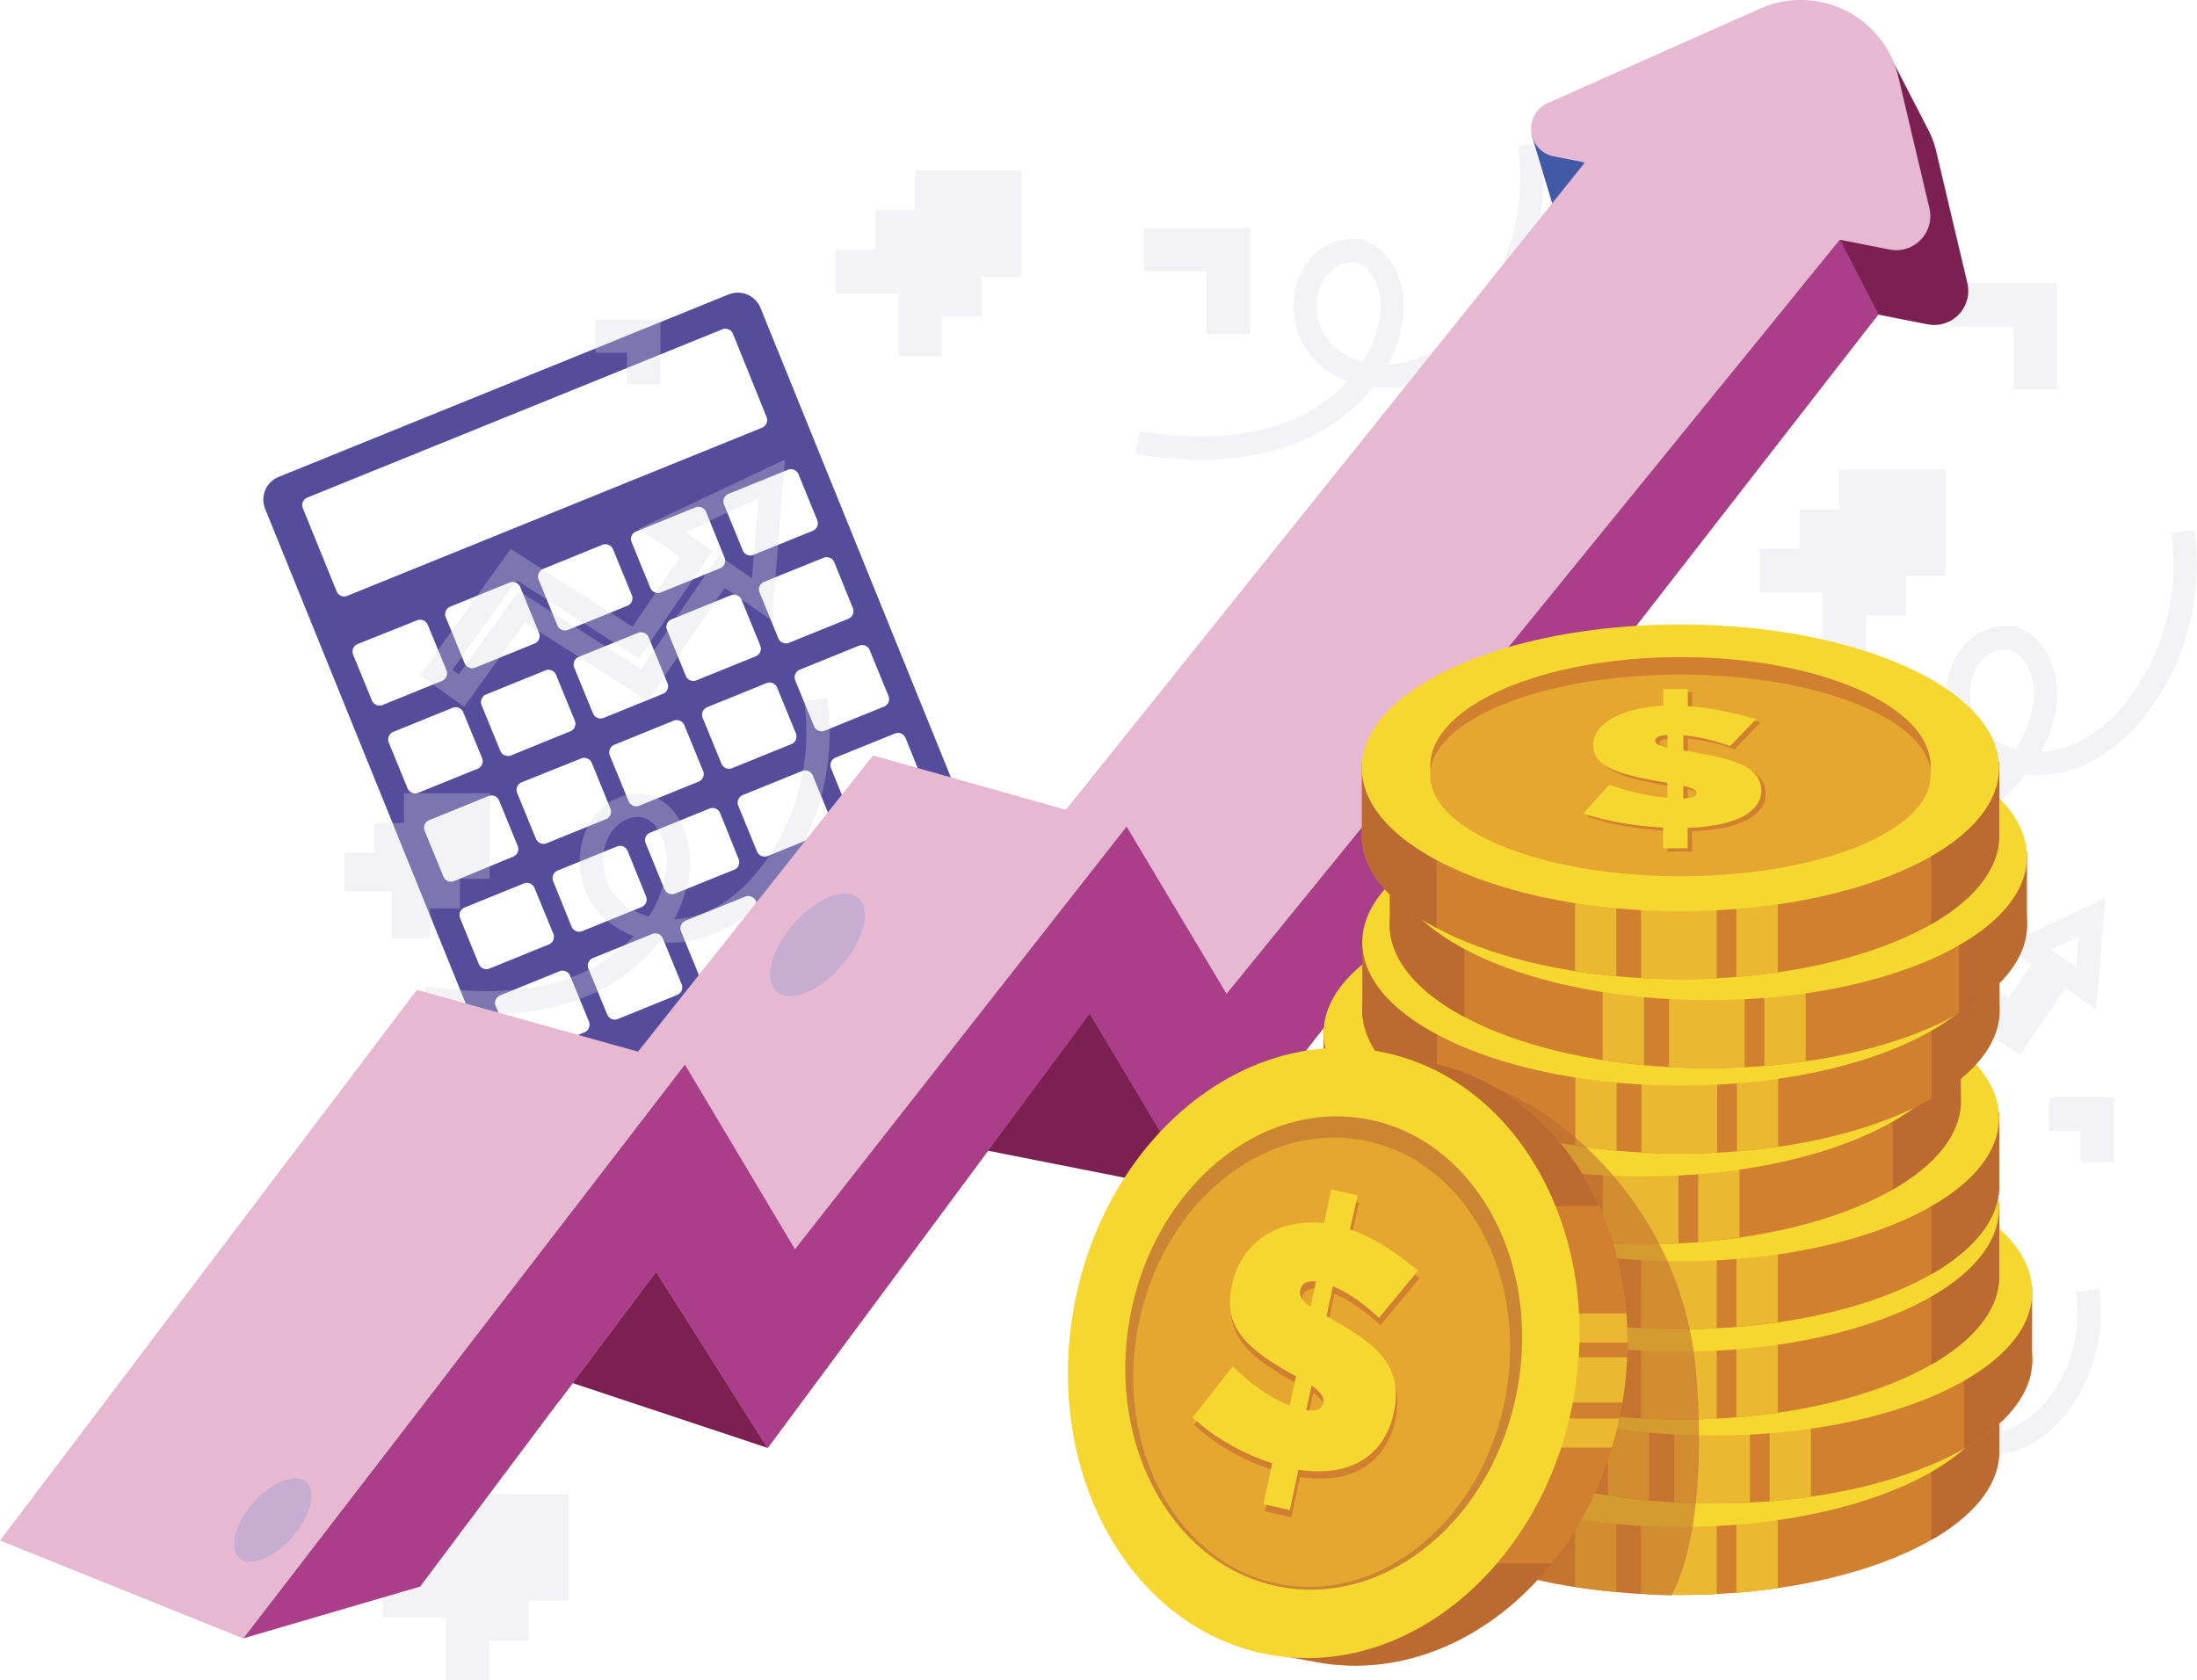 <?xml version="1.0" encoding="UTF-8"?> <svg xmlns="http://www.w3.org/2000/svg" viewBox="0 0 468.69 358.49"> <defs> <style>.cls-1{isolation:isolate;}.cls-2{fill:#554c9b;}.cls-3{opacity:0.3;}.cls-4{fill:none;stroke:#d7d7dd;stroke-miterlimit:10;stroke-width:4.97px;}.cls-5{fill:#7c2051;}.cls-6{fill:#425aa5;}.cls-7{fill:#e7b8d2;}.cls-8{fill:#5f8ac6;opacity:0.23;}.cls-16,.cls-8{mix-blend-mode:multiply;}.cls-9{fill:#aa3e89;}.cls-10{fill:#ce3b2d;}.cls-11{fill:#d18030;}.cls-12{fill:#ebb931;}.cls-13,.cls-16{fill:#bb6a30;}.cls-14{fill:#f6d730;}.cls-15{fill:#e6a730;}.cls-16{opacity:0.55;}.cls-17{fill:#cc8532;}</style> </defs> <title>Финансовый отчет</title> <g class="cls-1"> <g id="Слой_2" data-name="Слой 2"> <g id="Layer_1" data-name="Layer 1"> <path class="cls-2" d="M155.44,62.82l-96,38.94a5.23,5.23,0,0,0-2.88,6.81l49.85,122.94a5.22,5.22,0,0,0,6.8,2.88l96-38.95a5.22,5.22,0,0,0,2.88-6.8L162.24,65.7A5.23,5.23,0,0,0,155.44,62.82ZM64.6,108.42a1.74,1.74,0,0,1,1-2.27l88.51-35.89a1.74,1.74,0,0,1,2.27,1L163.54,89a1.75,1.75,0,0,1-1,2.27L74.07,127.14a1.74,1.74,0,0,1-2.27-1ZM125.65,218a1.75,1.75,0,0,1-1,2.27l-12.65,5.12a1.75,1.75,0,0,1-2.27-1l-4-9.76a1.74,1.74,0,0,1,1-2.27l12.64-5.13a1.74,1.74,0,0,1,2.27,1Zm-7.6-18.74a1.75,1.75,0,0,1-1,2.27l-12.64,5.13a1.74,1.74,0,0,1-2.27-1l-4-9.77a1.74,1.74,0,0,1,1-2.27l12.64-5.13a1.74,1.74,0,0,1,2.26,1Zm-7.6-18.74a1.75,1.75,0,0,1-1,2.27L96.85,188a1.75,1.75,0,0,1-2.27-1l-4-9.76a1.74,1.74,0,0,1,1-2.26l12.65-5.13a1.74,1.74,0,0,1,2.27,1Zm-7.6-18.75a1.75,1.75,0,0,1-1,2.27l-12.65,5.13a1.75,1.75,0,0,1-2.27-1l-4-9.76a1.75,1.75,0,0,1,1-2.27l12.64-5.13a1.75,1.75,0,0,1,2.27,1Zm-7.6-18.74a1.74,1.74,0,0,1-1,2.27l-12.65,5.13a1.75,1.75,0,0,1-2.27-1l-4-9.76a1.75,1.75,0,0,1,1-2.27L89,132.35a1.75,1.75,0,0,1,2.27,1Zm50.18,67a1.75,1.75,0,0,1-1,2.27l-12.64,5.13a1.76,1.76,0,0,1-2.27-1l-4-9.76a1.74,1.74,0,0,1,1-2.27l12.64-5.13a1.75,1.75,0,0,1,2.27,1Zm-7.6-18.75a1.74,1.74,0,0,1-1,2.27l-12.64,5.13a1.75,1.75,0,0,1-2.27-1L118,188a1.74,1.74,0,0,1,1-2.27l12.64-5.13a1.74,1.74,0,0,1,2.27,1Zm-7.6-18.75a1.74,1.74,0,0,1-1,2.27l-12.64,5.13a1.75,1.75,0,0,1-2.27-1l-4-9.76a1.75,1.75,0,0,1,1-2.27L124,161.82a1.75,1.75,0,0,1,2.27,1Zm-7.6-18.75a1.74,1.74,0,0,1-1,2.27L109,161.19a1.75,1.75,0,0,1-2.27-1l-4-9.76a1.75,1.75,0,0,1,1-2.27l12.64-5.13a1.75,1.75,0,0,1,2.27,1ZM115,135.06a1.74,1.74,0,0,1-1,2.27l-12.64,5.13a1.76,1.76,0,0,1-2.27-1l-4-9.77a1.74,1.74,0,0,1,1-2.27l12.64-5.13a1.75,1.75,0,0,1,2.27,1Zm50.18,67a1.75,1.75,0,0,1-1,2.27l-12.64,5.13a1.75,1.75,0,0,1-2.27-1l-4-9.76a1.75,1.75,0,0,1,1-2.27L159,191.3a1.75,1.75,0,0,1,2.27,1Zm-7.6-18.74a1.74,1.74,0,0,1-1,2.27L144,190.67a1.75,1.75,0,0,1-2.27-1l-4-9.76a1.74,1.74,0,0,1,1-2.27l12.64-5.13a1.75,1.75,0,0,1,2.27,1ZM150,164.52a1.74,1.74,0,0,1-1,2.27l-12.64,5.13a1.74,1.74,0,0,1-2.27-1l-4-9.76a1.74,1.74,0,0,1,1-2.27l12.64-5.13a1.75,1.75,0,0,1,2.27,1Zm-7.6-18.74a1.75,1.75,0,0,1-1,2.27l-12.64,5.13a1.75,1.75,0,0,1-2.27-1l-4-9.76a1.75,1.75,0,0,1,1-2.27l12.64-5.13a1.75,1.75,0,0,1,2.27,1ZM134.8,127a1.74,1.74,0,0,1-1,2.27l-12.64,5.13a1.75,1.75,0,0,1-2.27-1l-4-9.76a1.75,1.75,0,0,1,1-2.27l12.64-5.13a1.75,1.75,0,0,1,2.27,1ZM185,194a1.75,1.75,0,0,1-1,2.27l-12.64,5.13a1.75,1.75,0,0,1-2.27-1l-4-9.76a1.75,1.75,0,0,1,1-2.27l12.64-5.13a1.75,1.75,0,0,1,2.27,1Zm-7.6-18.74a1.75,1.75,0,0,1-1,2.27l-12.65,5.12a1.74,1.74,0,0,1-2.26-1l-4-9.76a1.75,1.75,0,0,1,1-2.27l12.65-5.12a1.74,1.74,0,0,1,2.27,1Zm-7.6-18.75a1.74,1.74,0,0,1-1,2.27l-12.64,5.13a1.75,1.75,0,0,1-2.27-1l-4-9.76a1.75,1.75,0,0,1,1-2.27l12.64-5.13a1.75,1.75,0,0,1,2.27,1Zm-7.6-18.74a1.75,1.75,0,0,1-1,2.27l-12.64,5.13a1.74,1.74,0,0,1-2.27-1l-4-9.76a1.75,1.75,0,0,1,1-2.28L155.94,127a1.75,1.75,0,0,1,2.27,1ZM154.58,119a1.75,1.75,0,0,1-1,2.27L141,126.41a1.75,1.75,0,0,1-2.27-1l-4-9.76a1.74,1.74,0,0,1,1-2.27l12.64-5.13a1.75,1.75,0,0,1,2.27,1Zm50.17,67a1.75,1.75,0,0,1-1,2.27l-12.64,5.13a1.75,1.75,0,0,1-2.27-1l-11.56-28.5a1.75,1.75,0,0,1,1-2.27l12.64-5.13a1.75,1.75,0,0,1,2.27,1Zm-15.2-37.49a1.74,1.74,0,0,1-1,2.27l-12.64,5.13a1.74,1.74,0,0,1-2.27-1l-4-9.76a1.75,1.75,0,0,1,1-2.27l12.64-5.13a1.75,1.75,0,0,1,2.27,1Zm-7.6-18.74a1.75,1.75,0,0,1-1,2.27l-12.65,5.12a1.75,1.75,0,0,1-2.27-1l-4-9.76a1.74,1.74,0,0,1,1-2.27L175.72,119a1.74,1.74,0,0,1,2.27,1ZM174.35,111a1.75,1.75,0,0,1-1,2.27l-12.64,5.12a1.74,1.74,0,0,1-2.27-1l-4-9.76a1.75,1.75,0,0,1,1-2.27l12.65-5.13a1.74,1.74,0,0,1,2.27,1Z"></path> <g class="cls-3"> <path class="cls-4" d="M382,177.12c11.21,1.66,23,1.8,33.51-2.45s19.49-13.6,20.77-24.86c.68-6-2.3-13.46-8.31-13.73a8.79,8.79,0,0,0-5.5,1.82c-5.78,4.23-6.1,13.61-1.49,19.09s12.79,7.08,19.65,5.06,12.5-7.1,16.6-13a50,50,0,0,0,8.41-35.63"></path> <path class="cls-4" d="M90.37,212.87c11.21,1.66,23,1.8,33.51-2.45s19.49-13.6,20.77-24.86c.68-6-2.31-13.46-8.31-13.73a8.79,8.79,0,0,0-5.5,1.82c-5.78,4.23-6.1,13.61-1.49,19.09s12.78,7.08,19.65,5.06,12.5-7.1,16.6-13A50,50,0,0,0,174,149.2"></path> <path class="cls-4" d="M242.63,94.49c11.21,1.66,23,1.8,33.51-2.45s19.49-13.6,20.77-24.86c.68-6-2.3-13.46-8.31-13.73a8.79,8.79,0,0,0-5.5,1.82c-5.78,4.23-6.1,13.61-1.49,19.09s12.79,7.08,19.65,5.06,12.5-7.1,16.6-13a50,50,0,0,0,8.41-35.63"></path> <path class="cls-4" d="M390.3,317.2c7.38,1.1,15.15,1.18,22.06-1.62s12.83-9,13.67-16.37c.45-3.93-1.52-8.86-5.47-9a5.79,5.79,0,0,0-3.62,1.2c-3.8,2.78-4,9-1,12.57s8.42,4.66,12.94,3.33,8.23-4.68,10.93-8.54a33,33,0,0,0,5.54-23.46"></path> <polygon class="cls-4" points="392.28 45.93 367.89 57.47 375.45 62.7 361.98 82.44 334.85 65.09 317.57 89.08 323.2 93.13 336.64 74.46 363.92 91.9 381.15 66.64 390.09 72.82 392.28 45.93"></polygon> <polygon class="cls-4" points="90.38 290.6 78.53 296.21 82.21 298.75 75.66 308.33 62.48 299.91 54.09 311.56 56.82 313.53 63.35 304.46 76.6 312.93 84.97 300.66 89.32 303.66 90.38 290.6"></polygon> <polygon class="cls-4" points="164.65 102.12 141.28 113.18 148.52 118.19 135.62 137.11 109.61 120.48 93.06 143.47 98.45 147.35 111.33 129.46 137.47 146.17 153.98 121.97 162.55 127.89 164.65 102.12"></polygon> <polygon class="cls-4" points="446.29 195.69 432.52 202.21 436.79 205.16 429.18 216.31 413.86 206.51 404.11 220.06 407.28 222.34 414.87 211.8 430.27 221.65 440 207.38 445.05 210.87 446.29 195.69"></polygon> <polygon class="cls-4" points="101.97 185.02 98.72 185.02 98.72 174.98 88.68 174.98 88.68 171.73 101.97 171.73 101.97 185.02"></polygon> <polygon class="cls-4" points="95.63 191.37 92.38 191.37 92.38 181.32 82.33 181.32 82.33 178.07 95.63 178.07 95.63 191.37"></polygon> <polygon class="cls-4" points="89.28 197.72 86.03 197.72 86.03 187.67 75.99 187.67 75.99 184.42 89.28 184.42 89.28 197.72"></polygon> <polygon class="cls-4" points="215.44 56.59 211.1 56.59 211.1 43.2 197.71 43.2 197.71 38.86 215.44 38.86 215.44 56.59"></polygon> <polygon class="cls-4" points="206.97 65.06 202.64 65.06 202.64 51.66 189.24 51.66 189.24 47.33 206.97 47.33 206.97 65.06"></polygon> <polygon class="cls-4" points="198.51 73.52 194.18 73.52 194.18 60.12 180.78 60.12 180.78 55.79 198.51 55.79 198.51 73.52"></polygon> <polygon class="cls-4" points="417.43 273.62 410.94 273.62 410.94 253.56 390.88 253.56 390.88 247.07 417.43 247.07 417.43 273.62"></polygon> <polygon class="cls-4" points="404.76 286.29 398.27 286.29 398.27 266.23 378.21 266.23 378.21 259.75 404.76 259.75 404.76 286.29"></polygon> <polygon class="cls-4" points="392.08 298.96 385.6 298.96 385.6 278.9 365.54 278.9 365.54 272.42 392.08 272.42 392.08 298.96"></polygon> <polygon class="cls-4" points="412.56 120.38 408.23 120.38 408.23 106.98 394.83 106.98 394.83 102.65 412.56 102.65 412.56 120.38"></polygon> <polygon class="cls-4" points="404.1 128.84 399.76 128.84 399.76 115.45 386.37 115.45 386.37 111.11 404.1 111.11 404.1 128.84"></polygon> <polygon class="cls-4" points="395.63 137.31 391.3 137.31 391.3 123.91 377.9 123.91 377.9 119.58 395.63 119.58 395.63 137.31"></polygon> <polygon class="cls-4" points="118.84 339.07 114.51 339.07 114.51 325.68 101.11 325.68 101.11 321.34 118.84 321.34 118.84 339.07"></polygon> <polygon class="cls-4" points="110.38 347.54 106.05 347.54 106.05 334.14 92.65 334.14 92.65 329.81 110.38 329.81 110.38 347.54"></polygon> <polygon class="cls-4" points="101.92 356 97.59 356 97.59 342.6 84.19 342.6 84.19 338.27 101.92 338.27 101.92 356"></polygon> <polygon class="cls-4" points="436.34 80.59 432.01 80.59 432.01 67.19 418.61 67.19 418.61 62.86 436.34 62.86 436.34 80.59"></polygon> <polygon class="cls-4" points="264.21 68.85 259.88 68.85 259.88 55.46 246.48 55.46 246.48 51.12 264.21 51.12 264.21 68.85"></polygon> <polygon class="cls-4" points="448.52 245.51 446.35 245.51 446.35 238.79 439.64 238.79 439.64 236.62 448.52 236.62 448.52 245.51"></polygon> <polygon class="cls-4" points="96.19 259.09 94.02 259.09 94.02 252.38 87.3 252.38 87.3 250.21 96.19 250.21 96.19 259.09"></polygon> <polygon class="cls-4" points="138.41 79.5 136.24 79.5 136.24 72.78 129.52 72.78 129.52 70.61 138.41 70.61 138.41 79.5"></polygon> </g> <polygon class="cls-5" points="163.76 308.93 122.15 295.1 139.97 271.31 163.76 308.93"></polygon> <polyline class="cls-6" points="326.79 28.94 332.22 46.99 335.94 47.72 349.4 32.67 346.35 25.08 337.6 23.35"></polyline> <path class="cls-5" d="M419.69,60.35l-6.6-27.93A21.4,21.4,0,0,0,411,27h0l-8.77-17v8.43a21.28,21.28,0,0,0-18.69-.65L350.65,32.44c16.21,12.61,32,26.9,42.68,43.68l7.34-9,10.53,2.08A7.28,7.28,0,0,0,419.69,60.35Z"></path> <path class="cls-7" d="M224.11,176.86l114-142.19-6.69-1.32A6,6,0,0,1,330.16,22L375.44,1.86A21.4,21.4,0,0,1,405,16.49l6.6,27.93a7.28,7.28,0,0,1-8.5,8.82l-10.53-2.08L261.64,212.09Z"></path> <polyline class="cls-7" points="240.32 176.42 186.24 161.19 136.12 224.38 161.41 259.94 173.72 273.85 198.2 250"></polyline> <path class="cls-8" d="M183.36,200.07c-2.57,6-8.66,11.5-13.62,12.34s-6.9-3.31-4.33-9.28,8.66-11.5,13.62-12.34S185.92,194.1,183.36,200.07Z"></path> <polyline class="cls-5" points="255.17 254.3 208.24 245.03 232.12 209.84 249.5 226.9 252.38 233.56"></polyline> <polygon class="cls-9" points="89.63 338.52 51.86 349.58 146.08 227.17 169.58 266.6 240.32 176.42 261.64 212.09 392.53 51.16 400.71 67.06 255.17 254.3 232.46 216.27 163.76 308.93 139.97 271.31 89.63 338.52"></polygon> <path class="cls-9" d="M140,271.31l-20.82,27.8c-7.15-2.46-14.92-4.77-23.17-6.85l50.09-65.08,23.5,39.43,70.75-90.18,21.32,35.67L392.53,51.16l8.18,15.9L255.17,254.3l-22.72-38-68.69,92.66Z"></path> <polygon class="cls-7" points="146.08 227.17 88.94 211.2 0 328.69 51.86 349.58 146.08 227.17"></polygon> <path class="cls-8" d="M65.49,323.08c-2.09,4.87-7.07,9.38-11.11,10.07s-5.63-2.7-3.53-7.57S57.91,316.2,62,315.51,67.58,318.21,65.49,323.08Z"></path> <path class="cls-10" d="M265.86,210.77"></path> <path class="cls-11" d="M358.49,340.31c-37.54,0-68-13.71-68-30.62s30.43-28.35,68-28.35,68,11.44,68,28.35S396,340.31,358.49,340.31Z"></path> <path class="cls-12" d="M358.6,281.34c-2.88,0-5.72.08-8.51.21v58.51c2.79.16,5.63.25,8.51.25,2.58,0,5.12-.07,7.63-.2V281.5Q362.47,281.34,358.6,281.34Z"></path> <path class="cls-12" d="M370.44,281.74v58.1c3-.24,6-.56,8.81-1v-56.3C376.39,282.21,373.45,281.94,370.44,281.74Z"></path> <path class="cls-12" d="M336,282.82v55.74q4.29.68,8.81,1.11v-57.8Q340.25,282.23,336,282.82Z"></path> <path class="cls-13" d="M416.06,294.08a46.26,46.26,0,0,0-4.1-2.42v2.42H306.45v-3.14a48.41,48.41,0,0,0-5.55,3.14H290.52v15.61c0,7.5,6,14.37,15.94,19.69V309.69H412v18.89c9.08-5.2,14.51-11.76,14.51-18.89V294.08Z"></path> <ellipse class="cls-14" cx="358.49" cy="295.21" rx="67.97" ry="30.59"></ellipse> <ellipse class="cls-11" cx="358.49" cy="294.83" rx="53.37" ry="23.25"></ellipse> <ellipse class="cls-15" cx="358.49" cy="296.84" rx="53.37" ry="21.51"></ellipse> <path class="cls-11" d="M375.66,297.64a4.84,4.84,0,0,1,1,3.07,5.21,5.21,0,0,1-1.35,3.61,10,10,0,0,1-3.54,2.43,21.78,21.78,0,0,1-5,1.41,43.37,43.37,0,0,1-5.82.56v4.36l-5.23,0v-4.43a75,75,0,0,1-9-1,56.49,56.49,0,0,1-8-2l5.51-6.12q1.77.62,3.79,1.17,1.7.48,4,.94a38.26,38.26,0,0,0,4.61.66v-3.17q-2-.3-4.05-.71a52.43,52.43,0,0,1-5.3-1.27,16.79,16.79,0,0,1-3.66-1.53,6.16,6.16,0,0,1-2.12-1.94,4.55,4.55,0,0,1-.68-2.49,5.38,5.38,0,0,1,1.19-3.43,9.9,9.9,0,0,1,3.21-2.56,19.81,19.81,0,0,1,4.75-1.7,33.23,33.23,0,0,1,5.79-.8v-3.64l5.23,0v3.67q2.16.16,4.18.46t3.89.69q1.86.39,3.5.81l3,.79-5.51,5.76c-1-.34-2-.66-3.14-1q-1.44-.4-3.24-.76c-1.2-.23-2.41-.42-3.63-.54v3.24c.39.05.81.12,1.24.2s.89.17,1.37.24q3.2.56,5.79,1.22a23.37,23.37,0,0,1,4.41,1.56A7.78,7.78,0,0,1,375.66,297.64Zm-13.42,4.42c.43-.19.65-.44.65-.75s-.26-.63-.78-.89a9.82,9.82,0,0,0-2.09-.68v2.66a6.84,6.84,0,0,0,2.23-.35m-5.6-10.44v-2.74q-2.62.17-2.62,1.21a1,1,0,0,0,.65.89,8.3,8.3,0,0,0,2,.64"></path> <path class="cls-14" d="M374.73,296.94a4.84,4.84,0,0,1,1,3.07,5.21,5.21,0,0,1-1.35,3.61,10,10,0,0,1-3.54,2.43,21.79,21.79,0,0,1-5,1.41A43.38,43.38,0,0,1,360,308v4.36l-5.23,0v-4.43a75,75,0,0,1-9-1,56.48,56.48,0,0,1-8-2l5.51-6.12q1.77.62,3.79,1.17,1.7.48,4,.94a38.24,38.24,0,0,0,4.61.66v-3.17q-2-.3-4.05-.71a52.43,52.43,0,0,1-5.3-1.27,16.78,16.78,0,0,1-3.66-1.53,6.16,6.16,0,0,1-2.12-1.94,4.55,4.55,0,0,1-.68-2.49,5.38,5.38,0,0,1,1.19-3.43,9.91,9.91,0,0,1,3.21-2.56,19.81,19.81,0,0,1,4.75-1.7,33.23,33.23,0,0,1,5.79-.8v-3.64l5.23,0v3.67q2.16.16,4.18.46t3.89.69q1.86.39,3.5.81l3,.79-5.51,5.76c-1-.34-2-.66-3.14-1q-1.44-.4-3.24-.76c-1.2-.23-2.41-.42-3.63-.54v3.24c.39.05.81.12,1.24.2s.89.17,1.37.24q3.2.56,5.79,1.22a23.38,23.38,0,0,1,4.41,1.56A7.78,7.78,0,0,1,374.73,296.94Zm-13.42,4.42c.43-.19.65-.44.65-.75s-.26-.63-.78-.89a9.83,9.83,0,0,0-2.09-.68v2.66a6.84,6.84,0,0,0,2.23-.35m-5.6-10.44v-2.74q-2.62.17-2.62,1.21a1,1,0,0,0,.65.88,8.3,8.3,0,0,0,2,.64"></path> <path class="cls-11" d="M365.57,320.79c-37.54,0-68-13.71-68-30.62s30.43-28.35,68-28.35,68,11.44,68,28.35S403.11,320.79,365.57,320.79Z"></path> <path class="cls-12" d="M365.69,261.82c-2.88,0-5.72.08-8.51.21v58.51c2.79.16,5.63.25,8.51.25,2.58,0,5.12-.07,7.63-.2V262Q369.56,261.83,365.69,261.82Z"></path> <path class="cls-12" d="M377.52,262.22v58.1c3-.24,6-.56,8.81-1V263C383.48,262.69,380.53,262.42,377.52,262.22Z"></path> <path class="cls-12" d="M343,263.31V319q4.29.68,8.81,1.11v-57.8Q347.33,262.72,343,263.31Z"></path> <path class="cls-13" d="M423.14,274.56a46.27,46.27,0,0,0-4.1-2.42v2.42H313.54v-3.14a48.39,48.39,0,0,0-5.55,3.14H297.6v15.61c0,7.5,6,14.37,15.94,19.69V290.17H419v18.89c9.08-5.21,14.51-11.76,14.51-18.89V274.56Z"></path> <ellipse class="cls-14" cx="365.57" cy="275.7" rx="67.97" ry="30.59"></ellipse> <ellipse class="cls-11" cx="365.57" cy="275.32" rx="53.37" ry="23.25"></ellipse> <ellipse class="cls-15" cx="365.57" cy="277.32" rx="53.37" ry="21.51"></ellipse> <path class="cls-11" d="M382.75,278.12a4.84,4.84,0,0,1,1,3.07,5.21,5.21,0,0,1-1.35,3.61,10,10,0,0,1-3.54,2.43,21.78,21.78,0,0,1-5,1.41,43.37,43.37,0,0,1-5.82.56v4.36l-5.23,0V289.1a75,75,0,0,1-9-1,56.51,56.51,0,0,1-8-2l5.51-6.12q1.77.62,3.79,1.17,1.7.48,4,.94a38.24,38.24,0,0,0,4.61.66V279.6q-2-.3-4.05-.71a52.45,52.45,0,0,1-5.3-1.27,16.78,16.78,0,0,1-3.66-1.53,6.16,6.16,0,0,1-2.12-1.94,4.55,4.55,0,0,1-.68-2.49,5.38,5.38,0,0,1,1.19-3.43,9.9,9.9,0,0,1,3.21-2.56A19.81,19.81,0,0,1,357,264a33.22,33.22,0,0,1,5.79-.8v-3.64l5.23,0v3.67q2.16.16,4.18.46t3.89.69q1.86.39,3.5.81l3,.79-5.51,5.76c-1-.34-2-.66-3.14-1q-1.44-.4-3.24-.76c-1.2-.23-2.41-.42-3.63-.54v3.24c.39.05.81.12,1.24.2s.89.17,1.37.24q3.2.56,5.79,1.22a23.38,23.38,0,0,1,4.41,1.56A7.78,7.78,0,0,1,382.75,278.12Zm-13.42,4.42c.43-.19.65-.44.65-.75s-.26-.63-.78-.89a9.82,9.82,0,0,0-2.09-.68v2.66a6.84,6.84,0,0,0,2.23-.35m-5.6-10.44v-2.74q-2.62.17-2.62,1.21a1,1,0,0,0,.65.89,8.31,8.31,0,0,0,2,.64"></path> <path class="cls-14" d="M381.82,277.42a4.84,4.84,0,0,1,1,3.07,5.21,5.21,0,0,1-1.35,3.61,10,10,0,0,1-3.54,2.43,21.78,21.78,0,0,1-5,1.41,43.37,43.37,0,0,1-5.82.56v4.36l-5.23,0V288.4a75,75,0,0,1-9-1,56.49,56.49,0,0,1-8-2l5.51-6.12q1.77.62,3.79,1.17,1.7.48,4,.94a38.26,38.26,0,0,0,4.61.66V278.9q-2-.3-4.05-.71a52.43,52.43,0,0,1-5.3-1.27,16.79,16.79,0,0,1-3.66-1.53,6.16,6.16,0,0,1-2.12-1.94A4.55,4.55,0,0,1,347,271a5.38,5.38,0,0,1,1.19-3.43,9.9,9.9,0,0,1,3.21-2.56,19.81,19.81,0,0,1,4.75-1.7,33.23,33.23,0,0,1,5.79-.8v-3.64l5.23,0v3.67q2.16.16,4.18.46t3.89.69q1.86.39,3.5.81l3,.79-5.51,5.76c-1-.34-2-.66-3.14-1q-1.44-.4-3.24-.76c-1.2-.23-2.41-.42-3.63-.54V272c.39.05.81.12,1.24.2s.89.17,1.37.24q3.2.56,5.79,1.22a23.37,23.37,0,0,1,4.41,1.56A7.78,7.78,0,0,1,381.82,277.42Zm-13.42,4.42c.43-.19.65-.44.65-.75s-.26-.63-.78-.89a9.82,9.82,0,0,0-2.09-.68v2.66a6.84,6.84,0,0,0,2.23-.35m-5.6-10.44v-2.74q-2.62.17-2.62,1.21a1,1,0,0,0,.65.89,8.3,8.3,0,0,0,2,.64"></path> <path class="cls-11" d="M358.49,302.89c-37.54,0-68-13.71-68-30.62s30.43-28.35,68-28.35,68,11.44,68,28.35S396,302.89,358.49,302.89Z"></path> <path class="cls-12" d="M358.6,243.92c-2.88,0-5.72.08-8.51.21v58.51c2.79.16,5.63.25,8.51.25,2.58,0,5.12-.07,7.63-.2V244.09Q362.48,243.93,358.6,243.92Z"></path> <path class="cls-12" d="M370.44,244.32v58.1c3-.24,6-.56,8.81-1v-56.3C376.4,244.79,373.45,244.52,370.44,244.32Z"></path> <path class="cls-12" d="M336,245.4v55.74q4.29.68,8.81,1.11v-57.8Q340.25,244.81,336,245.4Z"></path> <path class="cls-13" d="M416.06,256.66a46.26,46.26,0,0,0-4.1-2.42v2.42H306.46v-3.14a48.37,48.37,0,0,0-5.55,3.14H290.52v15.61c0,7.5,6,14.37,15.94,19.69V272.27H412v18.89c9.08-5.2,14.51-11.76,14.51-18.89V256.66Z"></path> <ellipse class="cls-14" cx="358.49" cy="257.79" rx="67.97" ry="30.59"></ellipse> <ellipse class="cls-11" cx="358.49" cy="257.41" rx="53.37" ry="23.25"></ellipse> <ellipse class="cls-15" cx="358.49" cy="259.42" rx="53.37" ry="21.51"></ellipse> <path class="cls-11" d="M375.67,260.22a4.84,4.84,0,0,1,1,3.07,5.21,5.21,0,0,1-1.35,3.61,10,10,0,0,1-3.54,2.43,21.79,21.79,0,0,1-5,1.41,43.37,43.37,0,0,1-5.82.56v4.36l-5.23,0V271.2a75,75,0,0,1-9-1,56.48,56.48,0,0,1-8-2l5.51-6.12q1.77.62,3.79,1.17,1.7.48,4,.94a38.24,38.24,0,0,0,4.61.66V261.7q-2-.3-4.05-.71a52.43,52.43,0,0,1-5.3-1.27,16.79,16.79,0,0,1-3.66-1.53,6.16,6.16,0,0,1-2.12-1.94,4.55,4.55,0,0,1-.68-2.49,5.38,5.38,0,0,1,1.19-3.43,9.91,9.91,0,0,1,3.21-2.56,19.81,19.81,0,0,1,4.75-1.7,33.22,33.22,0,0,1,5.79-.8v-3.64l5.23,0v3.67q2.16.16,4.18.46t3.89.69q1.86.39,3.5.81l3,.79-5.51,5.76c-1-.34-2-.66-3.14-1q-1.44-.4-3.24-.76c-1.2-.23-2.41-.42-3.63-.54v3.24c.39.05.81.12,1.24.2s.89.17,1.37.24q3.2.56,5.79,1.22a23.39,23.39,0,0,1,4.41,1.56A7.78,7.78,0,0,1,375.67,260.22Zm-13.42,4.42c.43-.19.65-.44.65-.75s-.26-.63-.78-.89a9.83,9.83,0,0,0-2.09-.68V265a6.84,6.84,0,0,0,2.23-.35m-5.6-10.44v-2.74q-2.62.17-2.62,1.21a1,1,0,0,0,.65.89,8.3,8.3,0,0,0,2,.64"></path> <path class="cls-14" d="M374.74,259.52a4.84,4.84,0,0,1,1,3.07,5.21,5.21,0,0,1-1.35,3.61,10,10,0,0,1-3.54,2.43,21.78,21.78,0,0,1-5,1.41,43.35,43.35,0,0,1-5.82.56V275l-5.23,0V270.5a75,75,0,0,1-9-1,56.48,56.48,0,0,1-8-2l5.51-6.12q1.77.62,3.79,1.17,1.7.48,4,.94a38.24,38.24,0,0,0,4.61.66V261q-2-.3-4.05-.71a52.43,52.43,0,0,1-5.3-1.27,16.79,16.79,0,0,1-3.66-1.53,6.16,6.16,0,0,1-2.12-1.94,4.55,4.55,0,0,1-.68-2.49,5.38,5.38,0,0,1,1.19-3.43,9.9,9.9,0,0,1,3.21-2.56,19.81,19.81,0,0,1,4.75-1.7,33.22,33.22,0,0,1,5.79-.8v-3.64l5.23,0v3.67q2.16.16,4.18.46t3.89.69q1.86.39,3.5.81l3,.79-5.51,5.76c-1-.34-2-.66-3.14-1q-1.44-.4-3.24-.76c-1.2-.23-2.41-.42-3.63-.54v3.24c.39.05.81.12,1.24.2s.89.17,1.37.24q3.2.56,5.79,1.22a23.38,23.38,0,0,1,4.41,1.56A7.78,7.78,0,0,1,374.74,259.52Zm-13.42,4.42c.43-.19.65-.44.65-.75s-.26-.63-.78-.89a9.82,9.82,0,0,0-2.09-.68v2.66a6.84,6.84,0,0,0,2.23-.35m-5.6-10.44v-2.74q-2.62.17-2.62,1.21a1,1,0,0,0,.65.88,8.31,8.31,0,0,0,2,.64"></path> <path class="cls-11" d="M358.49,283.61c-37.54,0-68-13.71-68-30.62s30.43-28.35,68-28.35,68,11.44,68,28.35S396,283.61,358.49,283.61Z"></path> <path class="cls-12" d="M358.6,224.64c-2.88,0-5.72.08-8.51.21v58.51c2.79.16,5.63.25,8.51.25,2.58,0,5.12-.07,7.63-.2V224.81Q362.48,224.65,358.6,224.64Z"></path> <path class="cls-12" d="M370.44,225v58.1c3-.24,6-.56,8.81-1v-56.3C376.4,225.51,373.45,225.24,370.44,225Z"></path> <path class="cls-12" d="M336,226.13v55.74q4.29.68,8.81,1.11v-57.8Q340.25,225.53,336,226.13Z"></path> <path class="cls-13" d="M416.06,237.38A46.31,46.31,0,0,0,412,235v2.42H306.46v-3.14a48.39,48.39,0,0,0-5.55,3.14H290.52V253c0,7.5,6,14.37,15.94,19.69V253H412v18.89c9.08-5.2,14.51-11.76,14.51-18.89V237.38Z"></path> <ellipse class="cls-14" cx="358.49" cy="238.52" rx="67.97" ry="30.59"></ellipse> <ellipse class="cls-11" cx="358.49" cy="238.13" rx="53.37" ry="23.25"></ellipse> <ellipse class="cls-15" cx="358.49" cy="240.14" rx="53.37" ry="21.51"></ellipse> <path class="cls-11" d="M375.67,240.94a4.84,4.84,0,0,1,1,3.07,5.21,5.21,0,0,1-1.35,3.61,10,10,0,0,1-3.54,2.43,21.79,21.79,0,0,1-5,1.41,43.35,43.35,0,0,1-5.82.56v4.36l-5.23,0v-4.43a75,75,0,0,1-9-1,56.48,56.48,0,0,1-8-2l5.51-6.12q1.77.62,3.79,1.17,1.7.48,4,.94a38.24,38.24,0,0,0,4.61.66v-3.17q-2-.3-4.05-.71a52.43,52.43,0,0,1-5.3-1.27,16.79,16.79,0,0,1-3.66-1.53A6.16,6.16,0,0,1,341.5,237a4.55,4.55,0,0,1-.68-2.49A5.38,5.38,0,0,1,342,231a9.91,9.91,0,0,1,3.21-2.56,19.81,19.81,0,0,1,4.75-1.7,33.22,33.22,0,0,1,5.79-.8v-3.64l5.23,0v3.67q2.16.16,4.18.46t3.89.69q1.86.39,3.5.81l3,.79-5.51,5.76c-1-.34-2-.66-3.14-1q-1.44-.4-3.24-.76c-1.2-.23-2.41-.42-3.63-.54v3.24c.39.05.81.12,1.24.2s.89.17,1.37.24q3.2.56,5.79,1.22a23.38,23.38,0,0,1,4.41,1.56A7.78,7.78,0,0,1,375.67,240.94Zm-13.42,4.42c.43-.19.65-.44.65-.75s-.26-.63-.78-.89A9.82,9.82,0,0,0,360,243v2.66a6.84,6.84,0,0,0,2.23-.35m-5.6-10.44v-2.74q-2.62.17-2.62,1.21a1,1,0,0,0,.65.88,8.31,8.31,0,0,0,2,.64"></path> <path class="cls-14" d="M374.74,240.24a4.84,4.84,0,0,1,1,3.07,5.21,5.21,0,0,1-1.35,3.61,10,10,0,0,1-3.54,2.43,21.78,21.78,0,0,1-5,1.41,43.37,43.37,0,0,1-5.82.56v4.36l-5.23,0v-4.43a75,75,0,0,1-9-1,56.51,56.51,0,0,1-8-2l5.51-6.12q1.77.62,3.79,1.17,1.7.48,4,.94a38.26,38.26,0,0,0,4.61.66v-3.17q-2-.3-4.05-.71a52.45,52.45,0,0,1-5.3-1.27,16.78,16.78,0,0,1-3.66-1.53,6.16,6.16,0,0,1-2.12-1.94,4.55,4.55,0,0,1-.68-2.49,5.38,5.38,0,0,1,1.19-3.43,9.9,9.9,0,0,1,3.21-2.56,19.8,19.8,0,0,1,4.75-1.7,33.22,33.22,0,0,1,5.79-.8v-3.64l5.23,0v3.67q2.16.16,4.18.46t3.89.69q1.86.39,3.5.81l3,.79-5.51,5.76c-1-.34-2-.66-3.14-1q-1.44-.4-3.24-.76c-1.2-.23-2.41-.42-3.63-.54v3.24c.39.05.81.12,1.24.2s.89.17,1.37.24q3.2.56,5.79,1.22a23.38,23.38,0,0,1,4.41,1.56A7.78,7.78,0,0,1,374.74,240.24Zm-13.42,4.42c.43-.19.65-.44.65-.75s-.26-.63-.78-.89a9.82,9.82,0,0,0-2.09-.68V245a6.84,6.84,0,0,0,2.23-.35m-5.6-10.44v-2.74q-2.62.17-2.62,1.21a1,1,0,0,0,.65.89,8.31,8.31,0,0,0,2,.64"></path> <path class="cls-11" d="M350.33,265.51c-37.54,0-68-13.71-68-30.62s30.43-28.35,68-28.35,68,11.44,68,28.35S387.87,265.51,350.33,265.51Z"></path> <path class="cls-12" d="M350.44,206.54c-2.88,0-5.72.08-8.51.21v58.51c2.79.16,5.63.25,8.51.25,2.58,0,5.12-.07,7.63-.2V206.71Q354.31,206.55,350.44,206.54Z"></path> <path class="cls-12" d="M362.28,206.94V265c3-.24,6-.56,8.81-1v-56.3C368.23,207.42,365.29,207.14,362.28,206.94Z"></path> <path class="cls-12" d="M327.8,208v55.74q4.29.68,8.81,1.11v-57.8Q332.09,207.44,327.8,208Z"></path> <path class="cls-13" d="M407.9,219.28a46.3,46.3,0,0,0-4.1-2.42v2.42H298.29v-3.14a48.39,48.39,0,0,0-5.55,3.14H282.36v15.61c0,7.5,6,14.37,15.94,19.69V234.89h105.5v18.89c9.08-5.2,14.51-11.76,14.51-18.89V219.28Z"></path> <ellipse class="cls-14" cx="350.33" cy="220.42" rx="67.97" ry="30.59"></ellipse> <ellipse class="cls-11" cx="350.33" cy="220.04" rx="53.37" ry="23.25"></ellipse> <ellipse class="cls-15" cx="350.33" cy="222.04" rx="53.37" ry="21.51"></ellipse> <path class="cls-11" d="M367.5,222.84a4.84,4.84,0,0,1,1,3.07,5.21,5.21,0,0,1-1.35,3.61,10,10,0,0,1-3.54,2.43,21.78,21.78,0,0,1-5,1.41,43.37,43.37,0,0,1-5.82.56v4.36l-5.23,0v-4.43a75,75,0,0,1-9-1,56.48,56.48,0,0,1-8-2l5.51-6.12q1.77.62,3.79,1.17,1.7.48,4,.94a38.22,38.22,0,0,0,4.61.66v-3.17q-2-.3-4.05-.71a52.43,52.43,0,0,1-5.3-1.27,16.78,16.78,0,0,1-3.66-1.53,6.16,6.16,0,0,1-2.12-1.94,4.55,4.55,0,0,1-.68-2.49,5.38,5.38,0,0,1,1.19-3.43,9.9,9.9,0,0,1,3.21-2.56,19.81,19.81,0,0,1,4.75-1.7,33.23,33.23,0,0,1,5.79-.8v-3.64l5.23,0V208q2.16.16,4.18.46t3.89.69q1.86.39,3.5.81l3,.79-5.51,5.76c-1-.34-2-.66-3.14-1q-1.44-.4-3.24-.76c-1.2-.23-2.41-.42-3.63-.54v3.24c.39.05.81.12,1.24.2s.89.17,1.37.24q3.2.56,5.79,1.22a23.39,23.39,0,0,1,4.41,1.56A7.78,7.78,0,0,1,367.5,222.84Zm-13.42,4.42c.43-.19.65-.44.65-.75s-.26-.63-.78-.89a9.83,9.83,0,0,0-2.09-.68v2.66a6.84,6.84,0,0,0,2.23-.35m-5.6-10.44V214.1q-2.62.17-2.62,1.21a1,1,0,0,0,.65.89,8.3,8.3,0,0,0,2,.64"></path> <path class="cls-14" d="M366.57,222.14a4.84,4.84,0,0,1,1,3.07,5.21,5.21,0,0,1-1.35,3.61,10,10,0,0,1-3.54,2.43,21.78,21.78,0,0,1-5,1.41,43.37,43.37,0,0,1-5.82.56v4.36l-5.23,0v-4.43a75,75,0,0,1-9-1,56.49,56.49,0,0,1-8-2l5.51-6.12q1.77.62,3.79,1.17,1.7.48,4,.94a38.23,38.23,0,0,0,4.61.66v-3.17q-2-.3-4.05-.71a52.43,52.43,0,0,1-5.3-1.27,16.79,16.79,0,0,1-3.66-1.53,6.16,6.16,0,0,1-2.12-1.94,4.55,4.55,0,0,1-.68-2.49,5.38,5.38,0,0,1,1.19-3.43,9.9,9.9,0,0,1,3.21-2.56,19.81,19.81,0,0,1,4.75-1.7,33.22,33.22,0,0,1,5.79-.8v-3.64l5.23,0v3.67q2.16.16,4.18.46t3.89.69q1.86.39,3.5.81l3,.79L361,215.78c-1-.34-2-.66-3.14-1q-1.44-.4-3.24-.76c-1.2-.23-2.41-.42-3.63-.54v3.24c.39.05.81.12,1.24.2s.89.17,1.37.24q3.2.56,5.79,1.22a23.37,23.37,0,0,1,4.41,1.56A7.78,7.78,0,0,1,366.57,222.14Zm-13.42,4.42c.43-.19.65-.44.65-.75s-.26-.63-.78-.89a9.82,9.82,0,0,0-2.09-.68v2.66a6.84,6.84,0,0,0,2.23-.35m-5.6-10.44v-2.74q-2.62.17-2.62,1.21a1,1,0,0,0,.65.88,8.31,8.31,0,0,0,2,.64"></path> <path class="cls-11" d="M358.59,246.14c-37.54,0-68-13.71-68-30.62s30.43-28.35,68-28.35,68,11.44,68,28.35S396.13,246.14,358.59,246.14Z"></path> <path class="cls-12" d="M358.7,187.16c-2.88,0-5.72.08-8.51.21v58.51c2.79.16,5.63.25,8.51.25,2.58,0,5.12-.07,7.63-.2V187.33Q362.57,187.17,358.7,187.16Z"></path> <path class="cls-12" d="M370.54,187.56v58.1c3-.24,6-.56,8.81-1v-56.3C376.49,188,373.55,187.76,370.54,187.56Z"></path> <path class="cls-12" d="M336.06,188.65v55.74q4.29.68,8.81,1.11V187.7Q340.35,188.06,336.06,188.65Z"></path> <path class="cls-13" d="M416.16,199.91a46.25,46.25,0,0,0-4.1-2.42v2.42H306.56v-3.14a48.4,48.4,0,0,0-5.55,3.14H290.62v15.61c0,7.5,6,14.37,15.94,19.69V215.52h105.5v18.89c9.08-5.2,14.51-11.76,14.51-18.89V199.91Z"></path> <ellipse class="cls-14" cx="358.59" cy="201.04" rx="67.97" ry="30.59"></ellipse> <ellipse class="cls-11" cx="358.59" cy="200.66" rx="53.37" ry="23.25"></ellipse> <ellipse class="cls-15" cx="358.59" cy="202.67" rx="53.37" ry="21.51"></ellipse> <path class="cls-11" d="M375.77,203.47a4.84,4.84,0,0,1,1,3.07,5.21,5.21,0,0,1-1.35,3.61,10,10,0,0,1-3.54,2.43,21.78,21.78,0,0,1-5,1.41,43.38,43.38,0,0,1-5.82.56v4.36l-5.23,0v-4.43a75,75,0,0,1-9-1,56.48,56.48,0,0,1-8-2l5.51-6.12q1.77.62,3.79,1.17,1.7.48,4,.94a38.24,38.24,0,0,0,4.61.66v-3.17q-2-.3-4.05-.71a52.43,52.43,0,0,1-5.3-1.27,16.78,16.78,0,0,1-3.66-1.53,6.16,6.16,0,0,1-2.12-1.94,4.55,4.55,0,0,1-.68-2.49,5.38,5.38,0,0,1,1.19-3.43,9.91,9.91,0,0,1,3.21-2.56,19.81,19.81,0,0,1,4.75-1.7,33.23,33.23,0,0,1,5.79-.8v-3.64l5.23,0v3.67q2.16.16,4.18.46t3.89.69q1.86.39,3.5.81l3,.79-5.51,5.76c-1-.34-2-.66-3.14-1q-1.44-.4-3.24-.76c-1.2-.23-2.41-.42-3.63-.54v3.24c.39.05.81.12,1.24.2s.89.17,1.37.24q3.2.56,5.79,1.22a23.38,23.38,0,0,1,4.41,1.56A7.78,7.78,0,0,1,375.77,203.47Zm-13.42,4.42c.43-.19.65-.44.65-.75s-.26-.63-.78-.89a9.83,9.83,0,0,0-2.09-.68v2.66a6.84,6.84,0,0,0,2.23-.35m-5.6-10.44v-2.74q-2.62.17-2.62,1.21a1,1,0,0,0,.65.88,8.3,8.3,0,0,0,2,.64"></path> <path class="cls-14" d="M374.83,202.77a4.84,4.84,0,0,1,1,3.07,5.21,5.21,0,0,1-1.35,3.61,10,10,0,0,1-3.54,2.43,21.78,21.78,0,0,1-5,1.41,43.35,43.35,0,0,1-5.82.56v4.36l-5.23,0v-4.43a75,75,0,0,1-9-1,56.48,56.48,0,0,1-8-2l5.51-6.12q1.77.62,3.79,1.17,1.7.48,4,.94a38.24,38.24,0,0,0,4.61.66v-3.17q-2-.3-4.05-.71a52.43,52.43,0,0,1-5.3-1.27,16.79,16.79,0,0,1-3.66-1.53,6.16,6.16,0,0,1-2.12-1.94,4.55,4.55,0,0,1-.68-2.49,5.38,5.38,0,0,1,1.19-3.43,9.91,9.91,0,0,1,3.21-2.56,19.81,19.81,0,0,1,4.75-1.7,33.22,33.22,0,0,1,5.79-.8v-3.64l5.23,0v3.67q2.16.16,4.18.46t3.89.69q1.86.39,3.5.81l3,.79-5.51,5.76c-1-.34-2-.66-3.14-1q-1.44-.4-3.24-.76c-1.2-.23-2.41-.42-3.63-.54v3.24c.39.05.81.12,1.24.2s.89.17,1.37.24q3.2.56,5.79,1.22a23.39,23.39,0,0,1,4.41,1.56A7.78,7.78,0,0,1,374.83,202.77Zm-13.42,4.42c.43-.19.65-.44.65-.75s-.26-.63-.78-.89a9.83,9.83,0,0,0-2.09-.68v2.66a6.84,6.84,0,0,0,2.23-.35m-5.6-10.44V194q-2.62.17-2.62,1.21a1,1,0,0,0,.65.88,8.3,8.3,0,0,0,2,.64"></path> <path class="cls-11" d="M364.44,227.91c-37.54,0-68-13.71-68-30.62s30.43-28.35,68-28.35,68,11.44,68,28.35S402,227.91,364.44,227.91Z"></path> <path class="cls-12" d="M364.56,168.94c-2.88,0-5.72.08-8.51.21v58.51c2.79.16,5.63.25,8.51.25,2.58,0,5.12-.07,7.63-.2V169.1Q368.43,168.95,364.56,168.94Z"></path> <path class="cls-12" d="M376.39,169.34v58.1c3-.24,6-.56,8.81-1v-56.3C382.35,169.81,379.4,169.54,376.39,169.34Z"></path> <path class="cls-12" d="M341.91,170.42v55.74q4.29.68,8.81,1.11v-57.8Q346.2,169.83,341.91,170.42Z"></path> <path class="cls-13" d="M422,181.68a46.29,46.29,0,0,0-4.1-2.42v2.42H312.41v-3.14a48.39,48.39,0,0,0-5.55,3.14H296.47v15.61c0,7.5,6,14.37,15.94,19.69V197.29h105.5v18.89c9.08-5.2,14.51-11.76,14.51-18.89V181.68Z"></path> <ellipse class="cls-14" cx="364.44" cy="182.81" rx="67.97" ry="30.59"></ellipse> <ellipse class="cls-11" cx="364.44" cy="182.43" rx="53.37" ry="23.25"></ellipse> <ellipse class="cls-15" cx="364.44" cy="184.44" rx="53.37" ry="21.51"></ellipse> <path class="cls-11" d="M381.62,185.24a4.84,4.84,0,0,1,1,3.07,5.21,5.21,0,0,1-1.35,3.61,10,10,0,0,1-3.54,2.43,21.78,21.78,0,0,1-5,1.41,43.37,43.37,0,0,1-5.82.56v4.36l-5.23,0v-4.43a75,75,0,0,1-9-1,56.5,56.5,0,0,1-8-2l5.51-6.12q1.77.62,3.79,1.17,1.7.48,4,.94a38.26,38.26,0,0,0,4.61.66v-3.17q-2-.3-4.05-.71a52.45,52.45,0,0,1-5.3-1.27,16.78,16.78,0,0,1-3.66-1.53,6.16,6.16,0,0,1-2.12-1.94,4.55,4.55,0,0,1-.68-2.49,5.38,5.38,0,0,1,1.19-3.43,9.9,9.9,0,0,1,3.21-2.56,19.81,19.81,0,0,1,4.75-1.7,33.22,33.22,0,0,1,5.79-.8v-3.64l5.23,0v3.67q2.16.16,4.18.46t3.89.69q1.86.39,3.5.81l3,.79L376,178.87c-1-.34-2-.66-3.14-1q-1.44-.4-3.24-.76c-1.2-.23-2.41-.42-3.63-.54v3.24c.39.05.81.12,1.24.2s.89.17,1.37.24q3.2.56,5.79,1.22a23.37,23.37,0,0,1,4.41,1.56A7.78,7.78,0,0,1,381.62,185.24Zm-13.42,4.42c.43-.19.65-.44.65-.75s-.26-.63-.78-.89a9.82,9.82,0,0,0-2.09-.68V190a6.84,6.84,0,0,0,2.23-.35m-5.6-10.44v-2.74q-2.62.17-2.62,1.21a1,1,0,0,0,.65.89,8.31,8.31,0,0,0,2,.64"></path> <path class="cls-14" d="M380.69,184.54a4.84,4.84,0,0,1,1,3.07,5.21,5.21,0,0,1-1.35,3.61,10,10,0,0,1-3.54,2.43,21.78,21.78,0,0,1-5,1.41,43.38,43.38,0,0,1-5.82.56V200l-5.23,0v-4.43a75,75,0,0,1-9-1,56.49,56.49,0,0,1-8-2l5.51-6.12q1.77.62,3.79,1.17,1.7.48,4,.94a38.26,38.26,0,0,0,4.61.66V186q-2-.3-4.05-.71a52.43,52.43,0,0,1-5.3-1.27,16.79,16.79,0,0,1-3.66-1.53,6.16,6.16,0,0,1-2.12-1.94,4.55,4.55,0,0,1-.68-2.49,5.38,5.38,0,0,1,1.19-3.43,9.9,9.9,0,0,1,3.21-2.56,19.81,19.81,0,0,1,4.75-1.7,33.23,33.23,0,0,1,5.79-.8V166l5.23,0v3.67q2.16.16,4.18.46t3.89.69q1.86.39,3.5.81l3,.79-5.51,5.76c-1-.34-2-.66-3.14-1q-1.44-.4-3.24-.76c-1.2-.23-2.41-.42-3.63-.54v3.24c.39.05.81.12,1.24.21s.89.17,1.37.24q3.2.56,5.79,1.22a23.37,23.37,0,0,1,4.41,1.56A7.78,7.78,0,0,1,380.69,184.54ZM367.27,189c.43-.19.65-.44.65-.75s-.26-.63-.78-.89a9.83,9.83,0,0,0-2.09-.68v2.66a6.84,6.84,0,0,0,2.23-.35m-5.6-10.44v-2.74q-2.62.17-2.62,1.21a1,1,0,0,0,.65.88,8.3,8.3,0,0,0,2,.64"></path> <path class="cls-11" d="M358.49,208.92c-37.54,0-68-13.71-68-30.62s30.43-28.35,68-28.35,68,11.44,68,28.35S396,208.92,358.49,208.92Z"></path> <path class="cls-12" d="M358.6,150c-2.88,0-5.72.08-8.51.21v58.51c2.79.16,5.63.25,8.51.25,2.58,0,5.12-.07,7.63-.2V150.12Q362.47,150,358.6,150Z"></path> <path class="cls-12" d="M370.44,150.35v58.1c3-.24,6-.56,8.81-1v-56.3C376.39,150.83,373.45,150.55,370.44,150.35Z"></path> <path class="cls-12" d="M336,151.44v55.74q4.29.68,8.81,1.11v-57.8Q340.25,150.85,336,151.44Z"></path> <path class="cls-13" d="M416.06,162.7a46.25,46.25,0,0,0-4.1-2.42v2.42H306.46v-3.14a48.39,48.39,0,0,0-5.55,3.14H290.52V178.3c0,7.5,6,14.37,15.94,19.69V178.3H412V197.2c9.08-5.2,14.51-11.76,14.51-18.89V162.7Z"></path> <ellipse class="cls-14" cx="358.49" cy="163.83" rx="67.97" ry="30.59"></ellipse> <ellipse class="cls-11" cx="358.49" cy="163.45" rx="53.37" ry="23.25"></ellipse> <ellipse class="cls-15" cx="358.49" cy="165.45" rx="53.37" ry="21.51"></ellipse> <path class="cls-11" d="M375.67,166.26a4.84,4.84,0,0,1,1,3.07,5.21,5.21,0,0,1-1.35,3.61,10,10,0,0,1-3.54,2.43,21.78,21.78,0,0,1-5,1.41,43.37,43.37,0,0,1-5.82.56v4.36l-5.23,0v-4.43a75,75,0,0,1-9-1,56.48,56.48,0,0,1-8-2l5.51-6.12q1.77.62,3.79,1.17,1.7.48,4,.94a38.24,38.24,0,0,0,4.61.66v-3.17q-2-.3-4.05-.71a52.43,52.43,0,0,1-5.3-1.27,16.79,16.79,0,0,1-3.66-1.53,6.16,6.16,0,0,1-2.12-1.94,4.55,4.55,0,0,1-.68-2.49,5.38,5.38,0,0,1,1.19-3.43,9.91,9.91,0,0,1,3.21-2.56,19.81,19.81,0,0,1,4.75-1.7,33.22,33.22,0,0,1,5.79-.8v-3.64l5.23,0v3.67q2.16.16,4.18.46t3.89.69q1.86.39,3.5.81l3,.79-5.51,5.76c-1-.34-2-.66-3.14-1q-1.44-.4-3.24-.76c-1.2-.23-2.41-.42-3.63-.54v3.24c.39.05.81.12,1.24.2s.89.17,1.37.24q3.2.56,5.79,1.22a23.39,23.39,0,0,1,4.41,1.56A7.78,7.78,0,0,1,375.67,166.26Zm-13.42,4.42c.43-.19.65-.44.65-.75s-.26-.63-.78-.89a9.83,9.83,0,0,0-2.09-.68V171a6.84,6.84,0,0,0,2.23-.35m-5.6-10.44v-2.74q-2.62.17-2.62,1.21a1,1,0,0,0,.65.88,8.3,8.3,0,0,0,2,.64"></path> <path class="cls-14" d="M374.73,165.55a4.84,4.84,0,0,1,1,3.07,5.21,5.21,0,0,1-1.35,3.61,10,10,0,0,1-3.54,2.43,21.78,21.78,0,0,1-5,1.41,43.35,43.35,0,0,1-5.82.56V181l-5.23,0v-4.43a75,75,0,0,1-9-1,56.47,56.47,0,0,1-8-2l5.51-6.12q1.77.62,3.79,1.17,1.7.48,4,.94a38.24,38.24,0,0,0,4.61.66V167q-2-.3-4.05-.71a52.44,52.44,0,0,1-5.3-1.27,16.79,16.79,0,0,1-3.66-1.53,6.16,6.16,0,0,1-2.12-1.94,4.55,4.55,0,0,1-.68-2.49,5.38,5.38,0,0,1,1.19-3.43,9.91,9.91,0,0,1,3.21-2.56,19.81,19.81,0,0,1,4.75-1.7,33.22,33.22,0,0,1,5.79-.8V147l5.23,0v3.67q2.16.16,4.18.46t3.89.69q1.86.39,3.5.81l3,.79-5.51,5.76c-1-.34-2-.66-3.14-1q-1.44-.4-3.24-.76c-1.2-.23-2.41-.42-3.63-.54v3.24c.39.05.81.12,1.24.2s.89.17,1.37.24q3.2.56,5.79,1.22a23.38,23.38,0,0,1,4.41,1.56A7.78,7.78,0,0,1,374.73,165.55ZM361.32,170c.43-.19.65-.44.65-.75s-.26-.63-.78-.89a9.83,9.83,0,0,0-2.09-.68v2.66a6.84,6.84,0,0,0,2.23-.35m-5.6-10.44v-2.74q-2.62.17-2.62,1.21a1,1,0,0,0,.65.88,8.31,8.31,0,0,0,2,.64"></path> <path class="cls-16" d="M318.39,232.06c14,4.51,40.51,25.59,43.44,60.76s-5.28,47.63-5.28,47.63-25.17-.76-34.1-5.27C330.3,321.47,323.25,235,318.39,232.06Z"></path> <path class="cls-11" d="M346,300.19c6.27-34.81-11.78-67.28-40.45-73.37v0l-11.74-2.11-.22,1.21c-25.57,1.37-48.74,24-54.35,55.09s8.23,60.39,31.72,70.59l-.22,1.21,11.74,2.11v0C311.45,359.14,339.69,335,346,300.19Z"></path> <path class="cls-12" d="M302.81,280.24v6.21h44.38q0-3.14-.25-6.21Z"></path> <path class="cls-12" d="M302.81,308.87h41.06q.91-3,1.59-6.21H302.81Z"></path> <path class="cls-12" d="M302.81,299.24h43.3a78.17,78.17,0,0,0,1-9.64H302.81Z"></path> <path class="cls-13" d="M341.13,257.34c-7-15.58-19.67-27.13-35.62-30.52v0l-11.74-2.11-.22,1.21c-14.5.77-28.22,19.35-38.41,31.46Z"></path> <path class="cls-13" d="M238.3,301.8c2.14,22.67,14.5,41.89,32.62,49.75l-.22,1.21,11.74,2.11v0c18.26,2.71,36.22-5.88,48.59-21.3C306.66,333.54,267,335.39,238.3,301.8Z"></path> <ellipse class="cls-14" cx="282.37" cy="288.66" rx="65.41" ry="54.18" transform="translate(-51.75 515.42) rotate(-79.79)"></ellipse> <ellipse class="cls-17" cx="282.37" cy="288.66" rx="50.74" ry="42.03" transform="translate(-51.75 515.42) rotate(-79.79)"></ellipse> <ellipse class="cls-15" cx="282.37" cy="288.66" rx="48.35" ry="40.05" transform="matrix(0.18, -0.98, 0.98, 0.18, -51.75, 515.42)"></ellipse> <path class="cls-11" d="M297.91,296.64a15.85,15.85,0,0,1-.24,6.28,16.41,16.41,0,0,1-3,6.82,14,14,0,0,1-4.83,4,16.76,16.76,0,0,1-6,1.64,27,27,0,0,1-6.51-.23l-1.85,8.6-5.62-1.26,1.88-8.74a47.22,47.22,0,0,1-9.22-4.08,41.1,41.1,0,0,1-7.77-5.69l8.51-10.83a43.81,43.81,0,0,0,3.59,3.19,40.84,40.84,0,0,0,3.86,2.77,24.65,24.65,0,0,0,4.69,2.36l1.34-6.25q-2.06-1.06-4.07-2.33a37.88,37.88,0,0,1-5.17-3.73,16,16,0,0,1-3.29-3.87,11.07,11.07,0,0,1-1.47-4.31,15.38,15.38,0,0,1,.31-5.07,17.35,17.35,0,0,1,2.72-6.5,15.8,15.8,0,0,1,4.54-4.31,17.11,17.11,0,0,1,5.83-2.27,21.37,21.37,0,0,1,6.57-.24l1.54-7.18,5.62,1.26-1.56,7.25a35.91,35.91,0,0,1,4.31,1.86q2.05,1.06,3.9,2.25t3.42,2.41q1.58,1.21,2.91,2.25l-8.36,10.12a38.11,38.11,0,0,0-6.14-4.84,26.63,26.63,0,0,0-3.68-1.91l-1.37,6.4a12.38,12.38,0,0,1,1.25.69c.43.27.89.54,1.38.79a52.89,52.89,0,0,1,5.72,3.74,20,20,0,0,1,4.1,4.09A12.06,12.06,0,0,1,297.91,296.64Zm-16.31,5.65a1.85,1.85,0,0,0,1-1.34,2.33,2.33,0,0,0-.47-1.93,8.07,8.07,0,0,0-2-1.82l-1.13,5.26a4.57,4.57,0,0,0,2.54-.18M280,280.39l1.16-5.4q-2.89-.28-3.33,1.79a2.37,2.37,0,0,0,.33,1.9,6.88,6.88,0,0,0,1.84,1.72"></path> <path class="cls-14" d="M297.58,295.08a15.85,15.85,0,0,1-.24,6.28,16.41,16.41,0,0,1-3,6.82,14,14,0,0,1-4.83,4,16.76,16.76,0,0,1-6,1.64,27,27,0,0,1-6.51-.23l-1.85,8.6-5.62-1.26,1.88-8.74a47.21,47.21,0,0,1-9.22-4.08,41.11,41.11,0,0,1-7.77-5.69L263,291.55a43.78,43.78,0,0,0,3.59,3.19,40.8,40.8,0,0,0,3.86,2.77,24.65,24.65,0,0,0,4.69,2.36l1.34-6.25q-2.06-1.06-4.07-2.33a37.89,37.89,0,0,1-5.17-3.73,16,16,0,0,1-3.29-3.87,11.07,11.07,0,0,1-1.47-4.31,15.38,15.38,0,0,1,.31-5.07,17.35,17.35,0,0,1,2.72-6.5,15.8,15.8,0,0,1,4.54-4.31,17.11,17.11,0,0,1,5.83-2.27,21.37,21.37,0,0,1,6.57-.24L284,253.8l5.62,1.26L288,262.31a35.94,35.94,0,0,1,4.31,1.86q2.05,1.06,3.9,2.25t3.42,2.41q1.58,1.21,2.91,2.25l-8.36,10.12a38.11,38.11,0,0,0-6.14-4.84,26.64,26.64,0,0,0-3.68-1.91l-1.37,6.4a12.41,12.41,0,0,1,1.25.69c.43.27.89.54,1.38.79a52.88,52.88,0,0,1,5.72,3.74,20,20,0,0,1,4.1,4.09A12.06,12.06,0,0,1,297.58,295.08Zm-16.31,5.65a1.85,1.85,0,0,0,1-1.34,2.33,2.33,0,0,0-.47-1.93,8.07,8.07,0,0,0-2-1.82l-1.13,5.26a4.57,4.57,0,0,0,2.54-.18m-1.63-21.9,1.16-5.4q-2.89-.28-3.33,1.79a2.37,2.37,0,0,0,.33,1.9,6.88,6.88,0,0,0,1.84,1.72"></path> </g> </g> </g> </svg> 